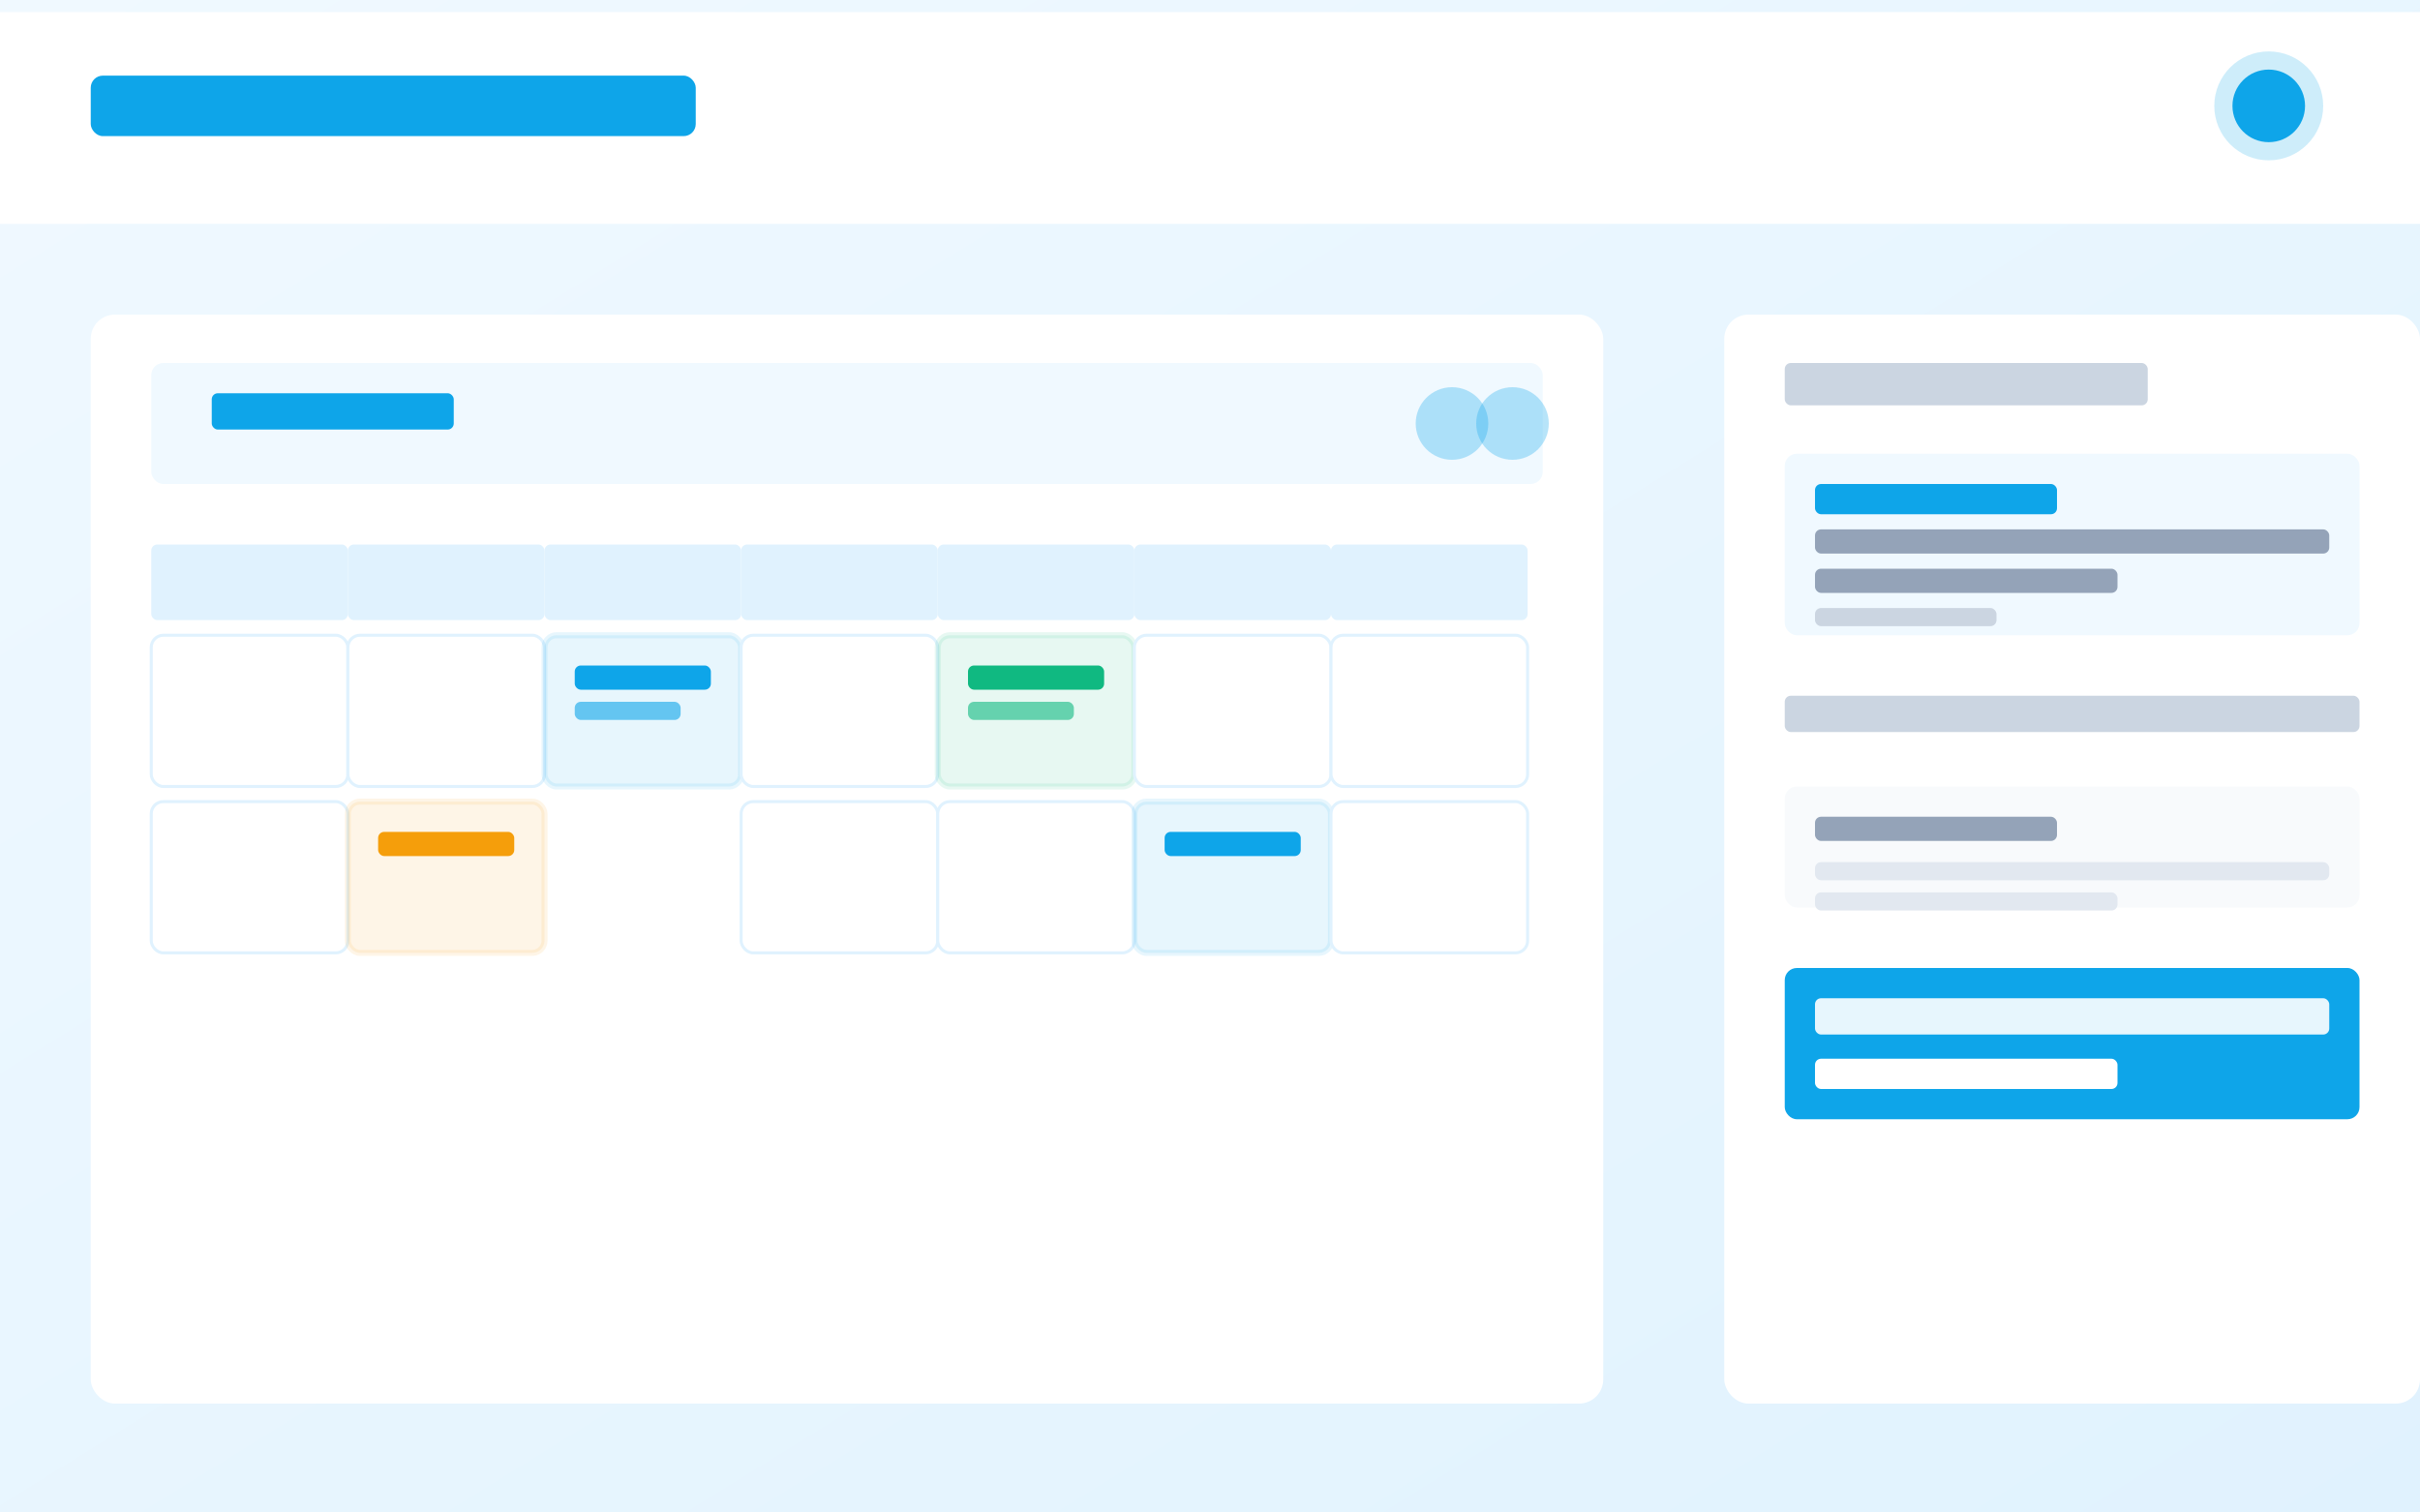 <svg width="800" height="500" xmlns="http://www.w3.org/2000/svg">
  <defs>
    <linearGradient id="bg-booking" x1="0%" y1="0%" x2="100%" y2="100%">
      <stop offset="0%" style="stop-color:#f0f9ff;stop-opacity:1" />
      <stop offset="100%" style="stop-color:#e0f2fe;stop-opacity:1" />
    </linearGradient>
    <filter id="shadow-booking" x="-20%" y="-20%" width="140%" height="140%">
      <feGaussianBlur in="SourceAlpha" stdDeviation="3"/>
      <feOffset dx="0" dy="4" result="offsetblur"/>
      <feComponentTransfer>
        <feFuncA type="linear" slope="0.2"/>
      </feComponentTransfer>
      <feMerge>
        <feMergeNode/>
        <feMergeNode in="SourceGraphic"/>
      </feMerge>
    </filter>
  </defs>
  
  <!-- Background -->
  <rect width="100%" height="100%" fill="url(#bg-booking)" />
  
  <!-- Header -->
  <rect x="0" y="0" width="800" height="70" fill="#ffffff" filter="url(#shadow-booking)" />
  <rect x="30" y="25" width="200" height="20" rx="4" fill="#0ea5e9" />
  <circle cx="750" cy="35" r="18" fill="#0ea5e9" opacity="0.2" />
  <circle cx="750" cy="35" r="12" fill="#0ea5e9" />

  <!-- Main Content -->
  <g transform="translate(30, 100)">
    <!-- Calendar View -->
    <rect x="0" y="0" width="500" height="360" rx="8" fill="#ffffff" filter="url(#shadow-booking)" />
    
    <!-- Calendar Header -->
    <rect x="20" y="20" width="460" height="40" rx="4" fill="#f0f9ff" />
    <rect x="40" y="30" width="80" height="12" rx="2" fill="#0ea5e9" />
    <circle cx="450" cy="40" r="12" fill="#0ea5e9" opacity="0.3" />
    <circle cx="470" cy="40" r="12" fill="#0ea5e9" opacity="0.3" />
    
    <!-- Calendar Grid -->
    <g transform="translate(20, 80)">
      <!-- Day Headers -->
      <rect x="0" y="0" width="65" height="25" rx="2" fill="#e0f2fe" />
      <rect x="65" y="0" width="65" height="25" rx="2" fill="#e0f2fe" />
      <rect x="130" y="0" width="65" height="25" rx="2" fill="#e0f2fe" />
      <rect x="195" y="0" width="65" height="25" rx="2" fill="#e0f2fe" />
      <rect x="260" y="0" width="65" height="25" rx="2" fill="#e0f2fe" />
      <rect x="325" y="0" width="65" height="25" rx="2" fill="#e0f2fe" />
      <rect x="390" y="0" width="65" height="25" rx="2" fill="#e0f2fe" />
      
      <!-- Calendar Days with bookings -->
      <rect x="0" y="30" width="65" height="50" rx="4" fill="#ffffff" stroke="#e0f2fe" stroke-width="1" />
      <rect x="65" y="30" width="65" height="50" rx="4" fill="#ffffff" stroke="#e0f2fe" stroke-width="1" />
      <rect x="130" y="30" width="65" height="50" rx="4" fill="#0ea5e9" opacity="0.1" stroke="#0ea5e9" stroke-width="2" />
      <rect x="140" y="40" width="45" height="8" rx="2" fill="#0ea5e9" />
      <rect x="140" y="52" width="35" height="6" rx="2" fill="#0ea5e9" opacity="0.6" />
      <rect x="195" y="30" width="65" height="50" rx="4" fill="#ffffff" stroke="#e0f2fe" stroke-width="1" />
      <rect x="260" y="30" width="65" height="50" rx="4" fill="#10b981" opacity="0.1" stroke="#10b981" stroke-width="2" />
      <rect x="270" y="40" width="45" height="8" rx="2" fill="#10b981" />
      <rect x="270" y="52" width="35" height="6" rx="2" fill="#10b981" opacity="0.6" />
      <rect x="325" y="30" width="65" height="50" rx="4" fill="#ffffff" stroke="#e0f2fe" stroke-width="1" />
      <rect x="390" y="30" width="65" height="50" rx="4" fill="#ffffff" stroke="#e0f2fe" stroke-width="1" />
      
      <!-- Second row -->
      <rect x="0" y="85" width="65" height="50" rx="4" fill="#ffffff" stroke="#e0f2fe" stroke-width="1" />
      <rect x="65" y="85" width="65" height="50" rx="4" fill="#f59e0b" opacity="0.1" stroke="#f59e0b" stroke-width="2" />
      <rect x="75" y="95" width="45" height="8" rx="2" fill="#f59e0b" />
      <rect x="195" y="85" width="65" height="50" rx="4" fill="#ffffff" stroke="#e0f2fe" stroke-width="1" />
      <rect x="260" y="85" width="65" height="50" rx="4" fill="#ffffff" stroke="#e0f2fe" stroke-width="1" />
      <rect x="325" y="85" width="65" height="50" rx="4" fill="#0ea5e9" opacity="0.1" stroke="#0ea5e9" stroke-width="2" />
      <rect x="335" y="95" width="45" height="8" rx="2" fill="#0ea5e9" />
      <rect x="390" y="85" width="65" height="50" rx="4" fill="#ffffff" stroke="#e0f2fe" stroke-width="1" />
    </g>
    
    <!-- Booking Details Panel -->
    <rect x="540" y="0" width="230" height="360" rx="8" fill="#ffffff" filter="url(#shadow-booking)" />
    <rect x="560" y="20" width="120" height="14" rx="2" fill="#cbd5e1" />
    <rect x="560" y="50" width="190" height="60" rx="4" fill="#f0f9ff" />
    <rect x="570" y="60" width="80" height="10" rx="2" fill="#0ea5e9" />
    <rect x="570" y="75" width="170" height="8" rx="2" fill="#94a3b8" />
    <rect x="570" y="88" width="100" height="8" rx="2" fill="#94a3b8" />
    <rect x="570" y="101" width="60" height="6" rx="2" fill="#cbd5e1" />
    
    <rect x="560" y="130" width="190" height="12" rx="2" fill="#cbd5e1" />
    <rect x="560" y="160" width="190" height="40" rx="4" fill="#f8fafc" />
    <rect x="570" y="170" width="80" height="8" rx="2" fill="#94a3b8" />
    <rect x="570" y="185" width="170" height="6" rx="2" fill="#e2e8f0" />
    <rect x="570" y="195" width="100" height="6" rx="2" fill="#e2e8f0" />
    
    <rect x="560" y="220" width="190" height="50" rx="4" fill="#0ea5e9" />
    <rect x="570" y="230" width="170" height="12" rx="2" fill="#ffffff" opacity="0.9" />
    <rect x="570" y="250" width="100" height="10" rx="2" fill="#ffffff" />
  </g>
</svg>

